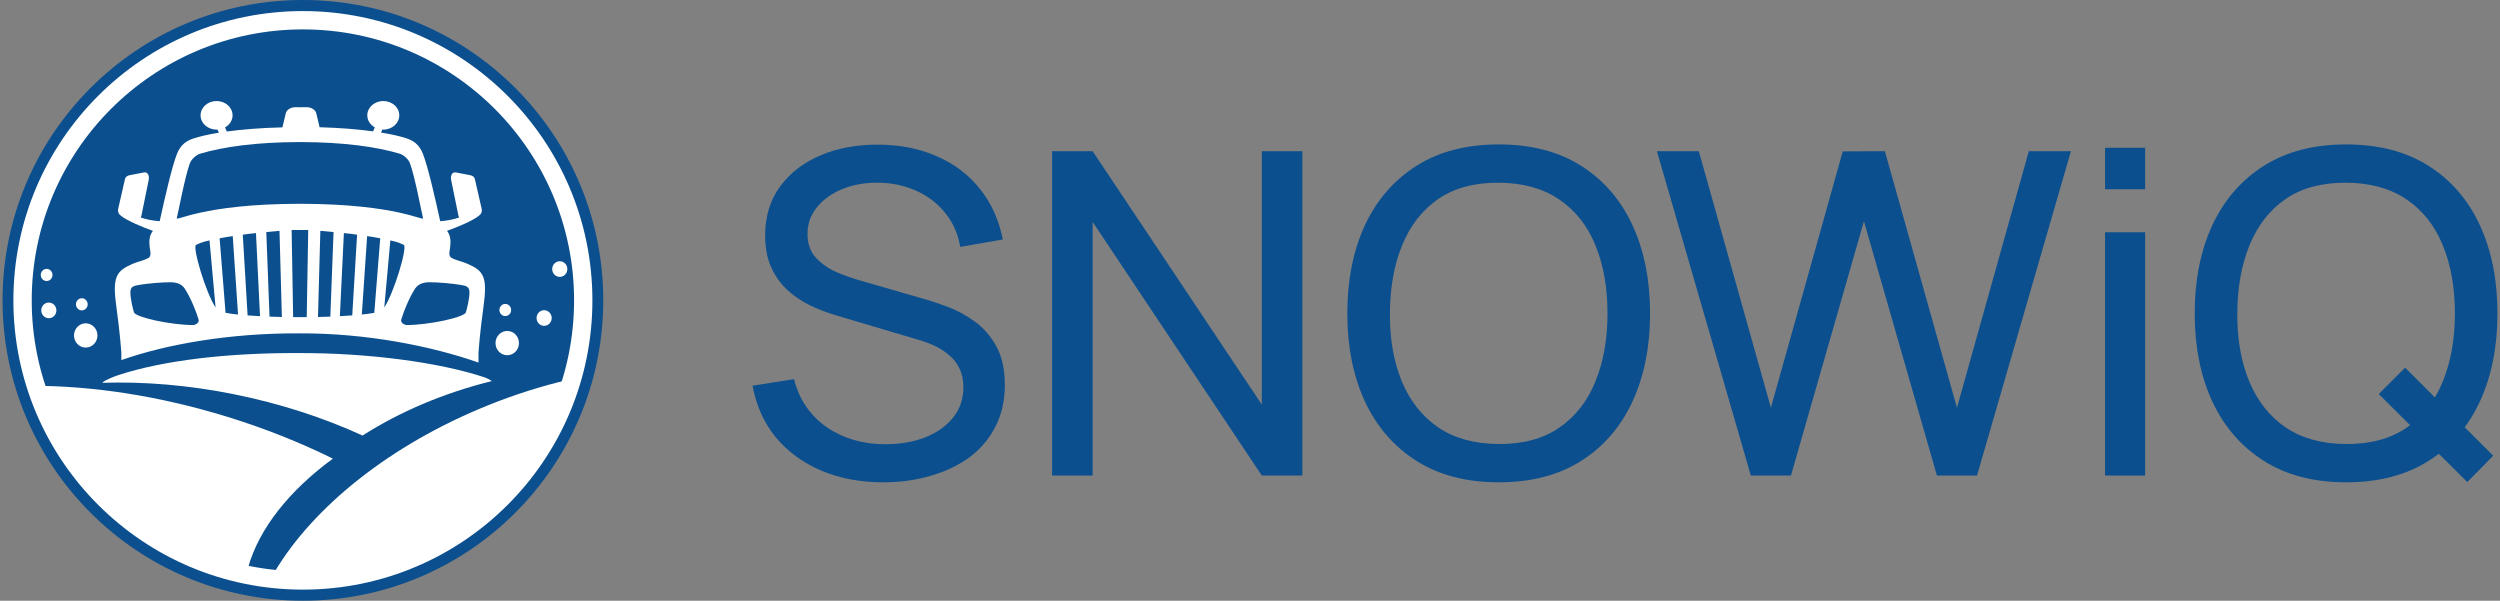 <svg width="283" height="68" viewBox="0 0 283 68" fill="none" xmlns="http://www.w3.org/2000/svg">
<rect x="0" y="0" width="283" height="68" fill="#808080" stroke="none"/>
<g clip-path="url(#clip0_10082_97856)">
<path d="M100.003 54.598C97.402 54.598 95.056 54.156 92.965 53.272C90.891 52.388 89.174 51.13 87.814 49.498C86.471 47.849 85.596 45.902 85.188 43.658L89.879 42.919C90.475 45.231 91.707 47.041 93.577 48.35C95.464 49.642 97.683 50.288 100.233 50.288C101.882 50.288 103.369 50.033 104.695 49.523C106.038 48.996 107.101 48.248 107.883 47.279C108.665 46.31 109.056 45.163 109.056 43.837C109.056 43.021 108.911 42.324 108.622 41.746C108.35 41.151 107.968 40.649 107.475 40.241C106.999 39.816 106.455 39.459 105.843 39.17C105.231 38.881 104.593 38.643 103.93 38.456L94.572 35.677C93.552 35.371 92.566 34.988 91.614 34.529C90.662 34.053 89.811 33.467 89.064 32.77C88.316 32.056 87.721 31.206 87.278 30.22C86.837 29.217 86.615 28.035 86.615 26.675C86.615 24.499 87.177 22.646 88.299 21.116C89.438 19.569 90.976 18.388 92.914 17.572C94.852 16.756 97.037 16.356 99.468 16.373C101.933 16.39 104.134 16.832 106.072 17.699C108.027 18.549 109.642 19.773 110.917 21.371C112.209 22.969 113.076 24.882 113.518 27.109L108.699 27.95C108.444 26.454 107.874 25.171 106.99 24.1C106.123 23.012 105.035 22.179 103.726 21.601C102.417 21.006 100.981 20.7 99.416 20.683C97.921 20.666 96.569 20.904 95.362 21.397C94.155 21.89 93.195 22.578 92.481 23.462C91.766 24.329 91.409 25.332 91.409 26.471C91.409 27.593 91.733 28.503 92.379 29.2C93.025 29.88 93.815 30.424 94.75 30.832C95.702 31.223 96.629 31.546 97.529 31.801L104.517 33.815C105.316 34.036 106.234 34.342 107.271 34.733C108.325 35.124 109.345 35.677 110.331 36.391C111.317 37.088 112.133 38.023 112.779 39.196C113.425 40.352 113.748 41.814 113.748 43.582C113.748 45.35 113.391 46.922 112.677 48.299C111.98 49.676 111.002 50.832 109.744 51.767C108.486 52.685 107.024 53.382 105.358 53.858C103.692 54.351 101.907 54.598 100.003 54.598Z" fill="#0B4F8E"/>
<path d="M119.097 53.833V17.113H123.687L142.837 45.8V17.113H147.427V53.833H142.837L123.687 25.12V53.833H119.097Z" fill="#0B4F8E"/>
<path d="M169.653 54.598C165.998 54.598 162.896 53.79 160.346 52.175C157.796 50.56 155.849 48.316 154.506 45.443C153.18 42.57 152.517 39.247 152.517 35.473C152.517 31.699 153.18 28.375 154.506 25.502C155.849 22.629 157.796 20.385 160.346 18.77C162.896 17.155 165.998 16.348 169.653 16.348C173.325 16.348 176.436 17.155 178.986 18.77C181.536 20.385 183.474 22.629 184.8 25.502C186.126 28.375 186.789 31.699 186.789 35.473C186.789 39.247 186.126 42.57 184.8 45.443C183.474 48.316 181.536 50.56 178.986 52.175C176.436 53.79 173.325 54.598 169.653 54.598ZM169.653 50.263C172.39 50.28 174.668 49.668 176.487 48.427C178.323 47.169 179.692 45.426 180.593 43.199C181.511 40.972 181.97 38.397 181.97 35.473C181.97 32.532 181.511 29.956 180.593 27.746C179.692 25.536 178.323 23.811 176.487 22.57C174.668 21.329 172.39 20.7 169.653 20.683C166.916 20.666 164.638 21.278 162.819 22.519C161.017 23.76 159.657 25.494 158.739 27.721C157.821 29.948 157.354 32.532 157.337 35.473C157.32 38.397 157.77 40.964 158.688 43.174C159.606 45.384 160.975 47.118 162.794 48.376C164.63 49.617 166.916 50.246 169.653 50.263Z" fill="#0B4F8E"/>
<path d="M198.196 53.833L187.562 17.113H192.305L200.465 46.157L208.6 17.138L213.368 17.113L221.528 46.157L229.663 17.113H234.431L223.798 53.833H219.259L210.997 25.043L202.735 53.833H198.196Z" fill="#0B4F8E"/>
<path d="M238.291 21.422V16.73H242.83V21.422H238.291ZM238.291 53.833V26.293H242.83V53.833H238.291Z" fill="#0B4F8E"/>
<path d="M279.296 54.572L269.275 44.602L272.258 41.618L282.229 51.589L279.296 54.572ZM265.577 54.598C261.922 54.598 258.82 53.79 256.27 52.175C253.72 50.56 251.773 48.316 250.43 45.443C249.104 42.57 248.441 39.247 248.441 35.473C248.441 31.699 249.104 28.375 250.43 25.502C251.773 22.629 253.72 20.385 256.27 18.77C258.82 17.155 261.922 16.348 265.577 16.348C269.249 16.348 272.36 17.155 274.91 18.77C277.46 20.385 279.398 22.629 280.724 25.502C282.05 28.375 282.713 31.699 282.713 35.473C282.713 39.247 282.05 42.57 280.724 45.443C279.398 48.316 277.46 50.56 274.91 52.175C272.36 53.79 269.249 54.598 265.577 54.598ZM265.577 50.263C268.314 50.28 270.592 49.668 272.411 48.427C274.247 47.169 275.616 45.426 276.517 43.199C277.435 40.972 277.894 38.397 277.894 35.473C277.894 32.532 277.435 29.956 276.517 27.746C275.616 25.536 274.247 23.811 272.411 22.57C270.592 21.329 268.314 20.7 265.577 20.683C262.84 20.666 260.562 21.278 258.743 22.519C256.941 23.76 255.581 25.494 254.663 27.721C253.745 29.948 253.278 32.532 253.261 35.473C253.244 38.397 253.694 40.964 254.612 43.174C255.53 45.384 256.899 47.118 258.718 48.376C260.554 49.617 262.84 50.246 265.577 50.263Z" fill="#0B4F8E"/>
<g clip-path="url(#clip1_10082_97856)">
<circle cx="34.289" cy="34" r="34" fill="#0B4F8E"/>
<path d="M66.024 34C66.024 51.512 51.816 65.709 34.289 65.709C16.763 65.709 2.555 51.512 2.555 34C2.555 16.488 16.763 2.291 34.289 2.291C51.816 2.291 66.024 16.488 66.024 34Z" fill="#0B4F8E"/>
<path fill-rule="evenodd" clip-rule="evenodd" d="M63.366 31.345C62.893 31.345 62.509 30.948 62.509 30.458C62.509 29.969 62.893 29.572 63.366 29.572C63.839 29.572 64.222 29.969 64.222 30.458C64.222 30.948 63.839 31.345 63.366 31.345ZM61.596 36.887C61.123 36.887 60.739 36.49 60.739 36.001C60.739 35.511 61.123 35.114 61.596 35.114C62.069 35.114 62.452 35.511 62.452 36.001C62.452 36.49 62.069 36.887 61.596 36.887ZM57.42 40.212C56.686 40.212 56.092 39.597 56.092 38.838C56.092 38.079 56.686 37.463 57.42 37.463C58.153 37.463 58.747 38.079 58.747 38.838C58.747 39.597 58.153 40.212 57.42 40.212ZM57.198 35.779C56.832 35.779 56.534 35.471 56.534 35.091C56.534 34.712 56.832 34.404 57.198 34.404C57.565 34.404 57.862 34.712 57.862 35.091C57.862 35.471 57.565 35.779 57.198 35.779ZM51.124 29.197C51.596 29.465 52.288 29.583 52.919 29.861C54.773 30.676 55.206 31.334 54.719 34.805C54.319 37.654 54.166 39.897 54.166 39.897V41.042C48.845 39.179 41.48 37.7 33.874 37.736C26.15 37.7 19.014 38.914 13.738 40.761V39.916C13.738 39.916 13.584 37.672 13.184 34.823C12.697 31.352 13.131 30.695 14.984 29.879C15.616 29.602 16.308 29.484 16.779 29.215C16.924 29.133 17.105 28.967 17.007 28.402C16.796 27.184 16.936 26.617 17.311 26.134C16.082 25.685 14.453 25.025 13.706 24.435C13.703 24.433 13.705 24.425 13.705 24.42C13.454 24.281 13.306 23.972 13.376 23.649L14.134 20.33C14.216 19.951 14.467 19.86 14.898 19.788L16.289 19.522C16.764 19.421 16.92 19.965 16.838 20.344L16.009 24.41C15.993 24.488 15.963 24.558 15.926 24.622C16.581 24.855 17.384 24.991 18.077 25.044C18.665 22.365 19.446 18.918 20.031 17.424C20.46 16.33 21.17 15.922 21.861 15.688C22.559 15.452 23.548 15.222 24.778 15.022L24.62 14.664C24.584 14.665 24.551 14.673 24.515 14.673C23.515 14.673 22.704 13.948 22.704 13.055C22.704 12.162 23.515 11.437 24.515 11.437C25.516 11.437 26.327 12.162 26.327 13.055C26.327 13.634 25.984 14.138 25.472 14.424L25.676 14.887C27.406 14.65 29.533 14.476 31.969 14.418L32.352 12.817C32.442 12.439 32.917 12.133 33.408 12.136L34.076 12.14L34.744 12.136C35.235 12.133 35.71 12.439 35.801 12.817L36.18 14.404C38.519 14.469 40.561 14.64 42.235 14.87L42.431 14.424C41.92 14.138 41.577 13.634 41.577 13.055C41.577 12.162 42.388 11.437 43.388 11.437C44.389 11.437 45.199 12.162 45.199 13.055C45.199 13.948 44.389 14.673 43.388 14.673C43.352 14.673 43.319 14.665 43.283 14.664L43.133 15.005C44.36 15.204 45.346 15.434 46.042 15.669C46.733 15.903 47.444 16.311 47.873 17.406C48.459 18.904 49.242 22.362 49.831 25.043C50.523 24.991 51.324 24.854 51.977 24.622C51.94 24.558 51.911 24.488 51.894 24.41L51.065 20.344C50.983 19.965 51.139 19.421 51.615 19.522L53.005 19.788C53.437 19.86 53.687 19.951 53.769 20.33L54.527 23.649C54.597 23.972 54.449 24.281 54.198 24.42C54.198 24.425 54.2 24.433 54.197 24.435C53.453 25.023 51.831 25.682 50.603 26.13C50.969 26.61 51.105 27.178 50.896 28.384C50.798 28.949 50.98 29.115 51.124 29.197ZM42.37 35.411L43.042 26.975C42.622 26.897 42.1 26.802 41.559 26.725L40.958 35.606C41.545 35.549 41.957 35.484 42.37 35.411ZM39.875 35.703L40.422 26.565C39.94 26.503 39.486 26.435 38.927 26.384L38.472 35.792C38.992 35.767 39.394 35.737 39.875 35.703ZM37.394 35.842L37.758 26.27C37.328 26.221 36.877 26.181 36.264 26.13L35.995 35.883C36.492 35.873 36.892 35.859 37.394 35.842ZM33.183 35.9C33.436 35.901 33.684 35.901 33.932 35.902C33.938 35.902 33.945 35.902 33.952 35.901C33.958 35.902 33.965 35.902 33.972 35.902C34.219 35.901 34.467 35.901 34.721 35.9L34.891 26.038C34.766 26.037 34.637 26.037 34.51 26.036V26.036C34.481 26.036 34.451 26.036 34.422 26.036C34.328 26.035 34.236 26.035 34.142 26.034C34.078 26.035 34.016 26.035 33.952 26.035C33.888 26.035 33.825 26.035 33.761 26.034C33.667 26.035 33.575 26.035 33.482 26.036C33.452 26.036 33.422 26.036 33.393 26.036V26.036C33.266 26.037 33.138 26.037 33.012 26.038L33.183 35.9ZM30.509 35.842C31.011 35.859 31.411 35.873 31.908 35.883L31.639 26.13C31.027 26.181 30.576 26.221 30.145 26.27L30.509 35.842ZM28.028 35.703C28.51 35.737 28.911 35.767 29.431 35.792L28.976 26.384C28.417 26.435 27.963 26.503 27.482 26.565L28.028 35.703ZM25.533 35.411C25.946 35.484 26.359 35.549 26.946 35.606L26.345 26.725C25.803 26.802 25.282 26.897 24.861 26.975L25.533 35.411ZM15.814 32.24C15.06 32.359 14.76 32.467 14.76 33.115C14.76 33.838 15.03 34.898 15.162 35.353C15.325 35.919 19.371 36.798 21.875 36.795C22.099 36.795 22.584 36.535 22.484 36.185C22.239 35.324 21.555 33.631 20.918 32.681C20.708 32.368 20.301 31.95 19.287 31.95C18.294 31.95 16.828 32.079 15.814 32.24ZM24.405 34.806L23.716 27.213C22.84 27.391 22.362 27.642 22.197 27.722C21.738 27.943 23.321 33.205 24.405 34.806ZM47.885 24.669C47.76 24.248 47.003 20.123 46.415 18.5C46.231 17.994 45.674 17.525 45.24 17.396C42.562 16.598 38.846 16.1 34.132 16.082C34.073 16.082 34.015 16.084 33.956 16.084H33.947C33.888 16.084 33.831 16.082 33.771 16.082C29.058 16.1 25.342 16.598 22.664 17.396C22.23 17.525 21.672 17.994 21.488 18.5C20.901 20.123 20.143 24.248 20.018 24.669C19.875 25.15 22.791 23.088 33.947 23.068H33.956C45.112 23.088 48.028 25.15 47.885 24.669ZM43.499 34.806C44.582 33.205 46.165 27.943 45.706 27.722C45.541 27.642 45.063 27.391 44.188 27.213L43.499 34.806ZM48.617 31.95C47.603 31.95 47.196 32.368 46.985 32.681C46.349 33.631 45.664 35.324 45.419 36.185C45.319 36.535 45.805 36.795 46.029 36.795C48.532 36.798 52.578 35.919 52.741 35.353C52.873 34.898 53.143 33.838 53.143 33.115C53.143 32.467 52.843 32.359 52.09 32.24C51.075 32.079 49.609 31.95 48.617 31.95ZM9.704 39.347C8.97 39.347 8.376 38.732 8.376 37.973C8.376 37.214 8.97 36.599 9.704 36.599C10.437 36.599 11.031 37.214 11.031 37.973C11.031 38.732 10.437 39.347 9.704 39.347ZM9.261 35.136C8.894 35.136 8.597 34.828 8.597 34.449C8.597 34.069 8.894 33.761 9.261 33.761C9.628 33.761 9.925 34.069 9.925 34.449C9.925 34.828 9.628 35.136 9.261 35.136ZM5.528 36.023C5.054 36.023 4.671 35.625 4.671 35.136C4.671 34.646 5.054 34.249 5.528 34.249C6 34.249 6.384 34.646 6.384 35.136C6.384 35.625 6 36.023 5.528 36.023ZM5.278 31.811C4.911 31.811 4.614 31.503 4.614 31.123C4.614 30.744 4.911 30.436 5.278 30.436C5.644 30.436 5.942 30.744 5.942 31.123C5.942 31.503 5.644 31.811 5.278 31.811ZM37.684 51.917C32.733 55.545 29.321 59.836 28.079 64.263C16.828 62.177 7.634 54.22 3.797 43.676C10.459 43.679 17.931 44.794 25.573 47.133C29.904 48.459 33.967 50.082 37.684 51.917ZM55.268 45.87C58.312 44.644 61.356 43.689 64.339 42.988C60.045 55.675 48.067 64.81 33.952 64.81C32.997 64.81 32.054 64.76 31.121 64.678C35.472 57.405 44.131 50.352 55.268 45.87Z" fill="white"/>
<path fill-rule="evenodd" clip-rule="evenodd" d="M55.67 43.141C55.414 42.94 55.066 42.786 54.768 42.688C49.711 41.023 41.711 39.937 33.725 39.968C25.739 39.937 18.43 40.804 13.373 42.47C12.985 42.598 11.819 43.037 11.578 43.335C16.258 43.18 21.294 43.584 26.481 44.627C31.741 45.683 36.652 47.296 41.041 49.304C45.218 46.634 50.191 44.491 55.67 43.141Z" fill="white"/>
<path fill-rule="evenodd" clip-rule="evenodd" d="M34.288 66.746C52.387 66.746 67.06 52.086 67.06 34C67.06 15.915 52.387 1.254 34.288 1.254C16.189 1.254 1.516 15.915 1.516 34C1.516 52.086 16.189 66.746 34.288 66.746ZM34.288 3.329C51.242 3.329 64.986 17.061 64.986 34C64.986 50.939 51.242 64.671 34.288 64.671C17.334 64.671 3.591 50.939 3.591 34C3.591 17.061 17.334 3.329 34.288 3.329Z" fill="white"/>
</g>
</g>
<defs>
<clipPath id="clip0_10082_97856">
<rect width="282.422" height="68" fill="white" transform="translate(0.289)"/>
</clipPath>
<clipPath id="clip1_10082_97856">
<rect width="68" height="68" fill="white" transform="translate(0.289)"/>
</clipPath>
</defs>
</svg>
